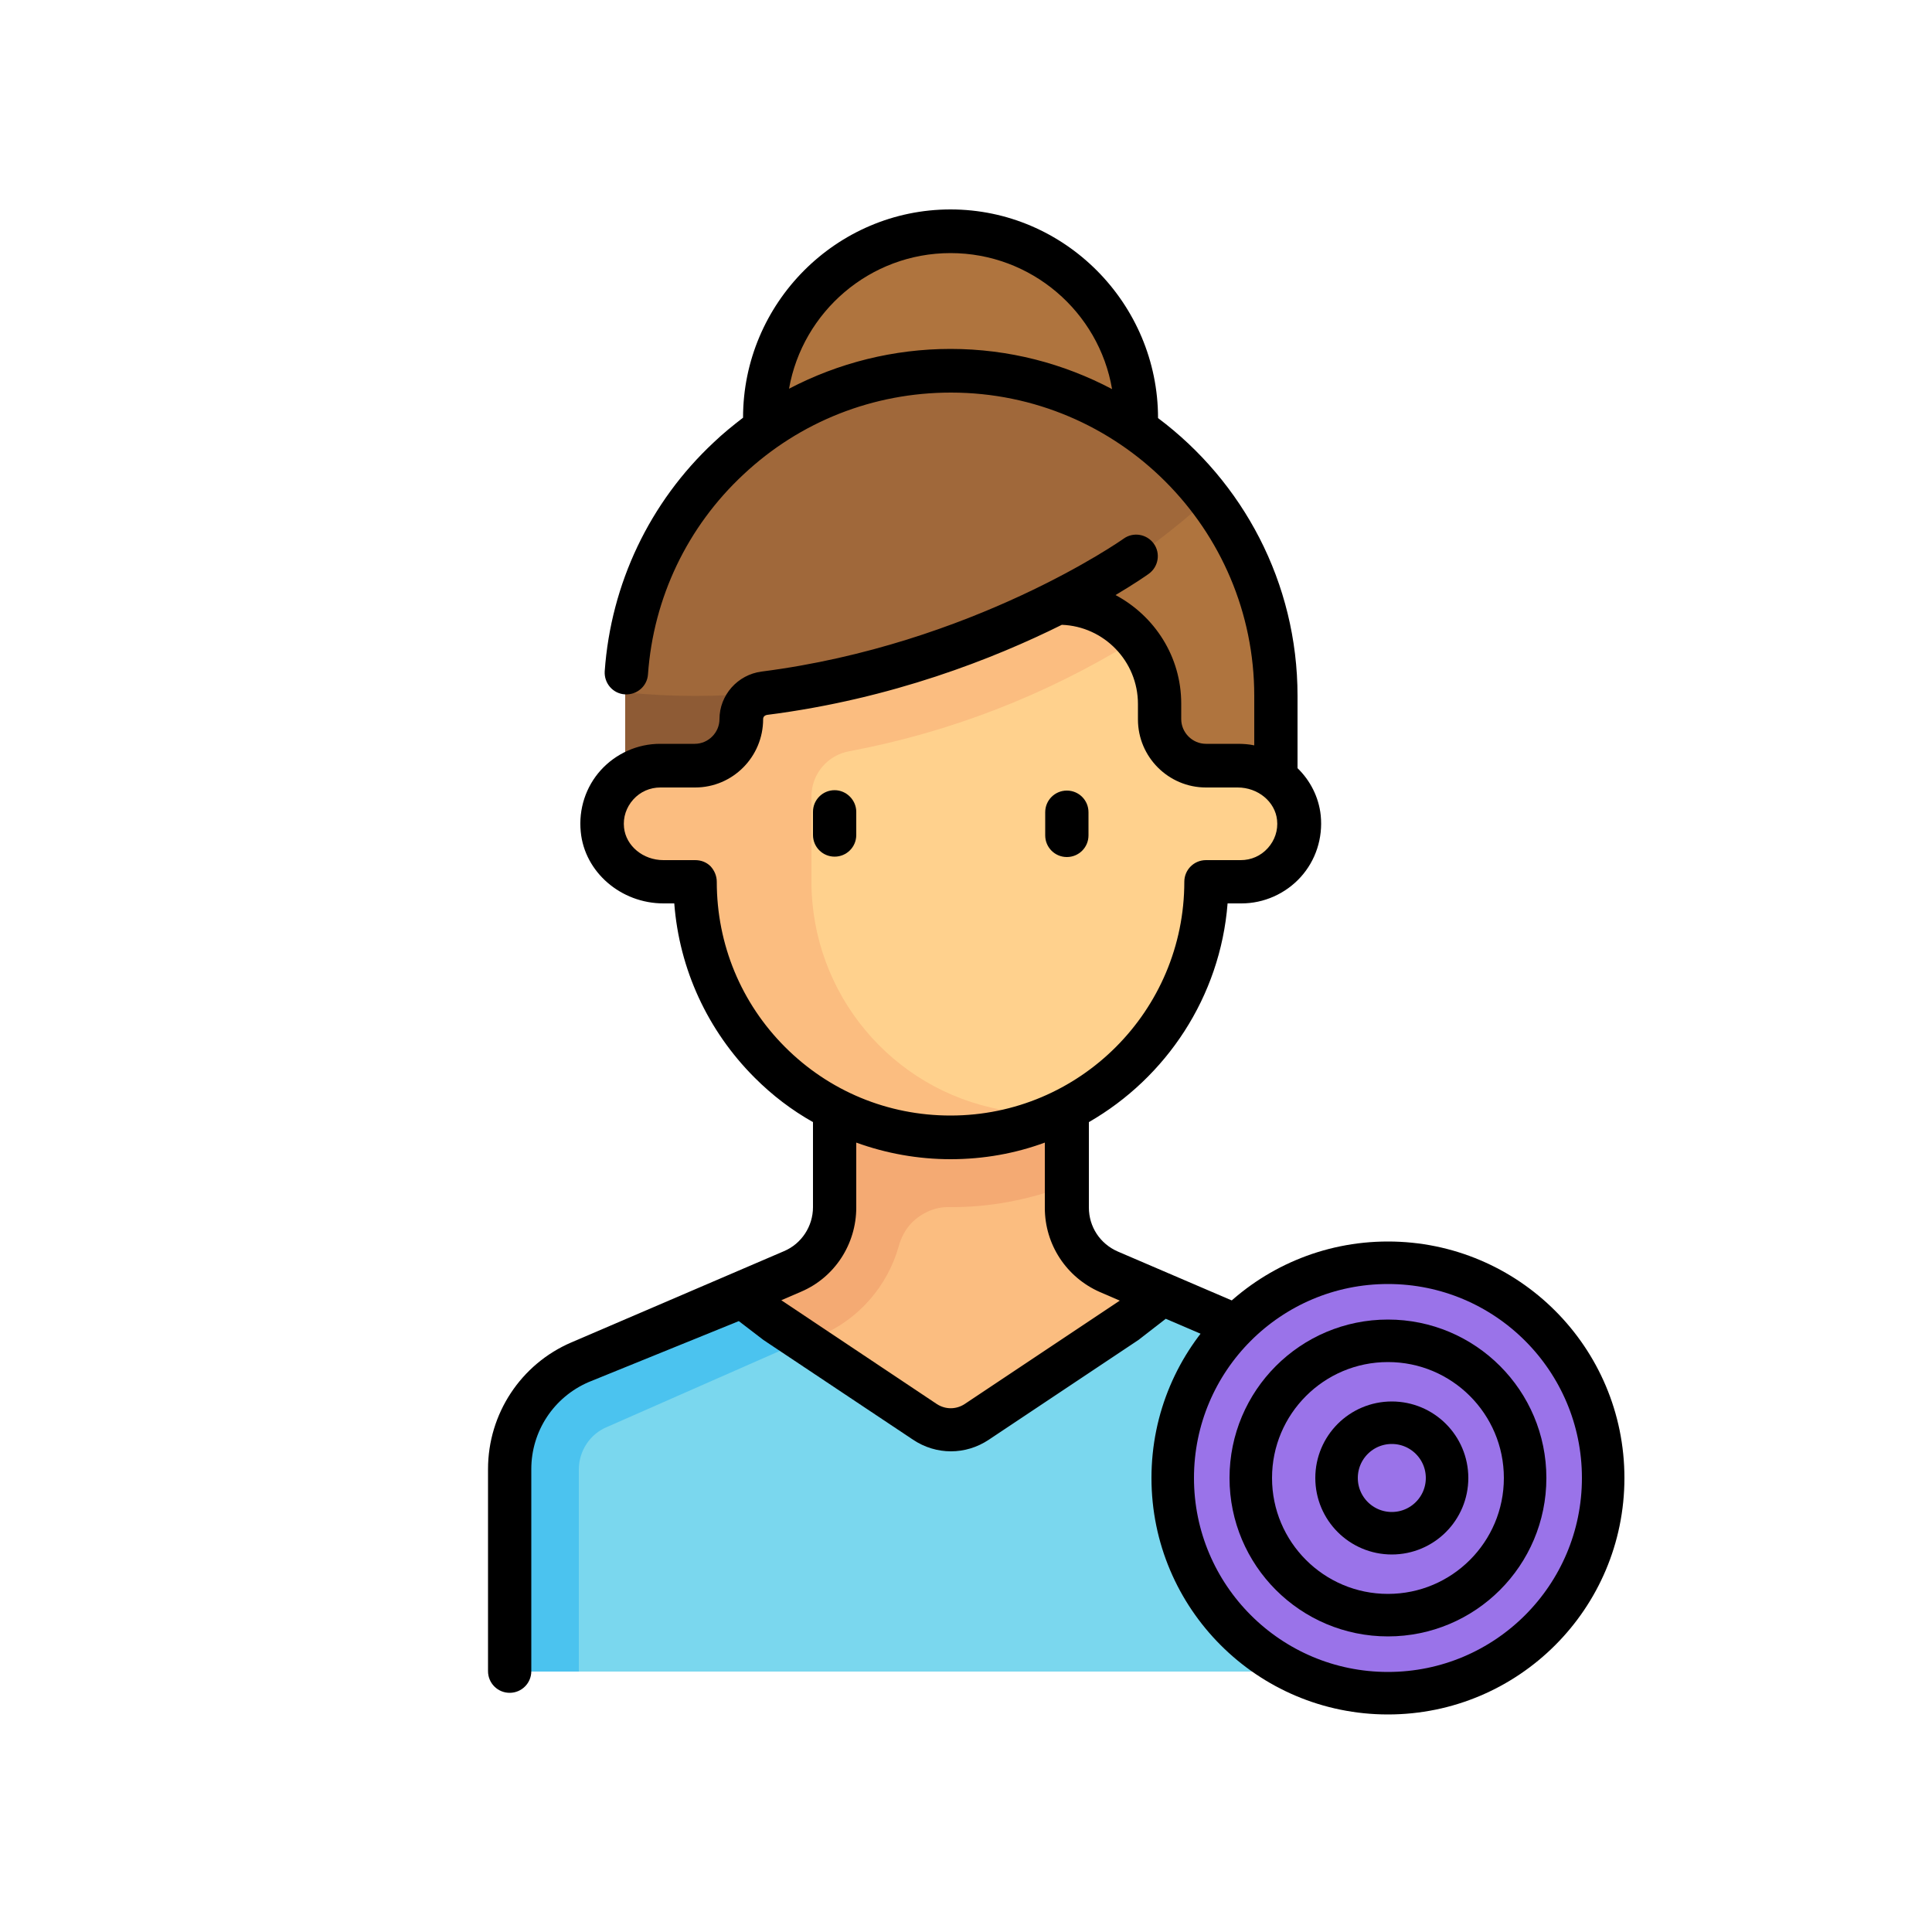 <svg xmlns="http://www.w3.org/2000/svg" xmlns:xlink="http://www.w3.org/1999/xlink" x="0px" y="0px" viewBox="0 0 500 500" style="enable-background:new 0 0 500 500;" xml:space="preserve"><style type="text/css">	.st0{fill:#736572;}	.st1{fill:#FBBD80;}	.st2{fill:#F4AA73;}	.st3{fill:#FFA23F;}	.st4{fill:#FFCE4C;}	.st5{fill:#FFD18D;}	.st6{fill:#FFB649;}	.st7{fill:#7AD7EE;}	.st8{fill:#4BC3EF;}	.st9{fill:#FF744D;}	.st10{fill:#FFAA5A;}	.st11{fill:#FF8B57;}	.st12{clip-path:url(#SVGID_00000099652873615466716370000013564475127349100220_);}	.st13{clip-path:url(#SVGID_00000098216753191729970720000006363417242302799797_);}	.st14{fill:#FFFFFF;}	.st15{fill:none;stroke:#000000;stroke-width:12;stroke-linecap:round;stroke-linejoin:round;stroke-miterlimit:10;}	.st16{fill:none;stroke:#000000;stroke-width:10;stroke-linecap:round;stroke-linejoin:round;stroke-miterlimit:10;}	.st17{fill:none;stroke:#000000;stroke-width:11;stroke-miterlimit:10;}	.st18{fill:#8E5B35;}	.st19{fill:#AF743E;}	.st20{fill:#A0683A;}	.st21{fill:#F4F4F4;}	.st22{fill:#37CBA6;}	.st23{fill:#00B47D;}	.st24{fill:#FF2738;}	.st25{fill:#E51221;}	.st26{fill:none;}	.st27{fill:none;stroke:#000000;stroke-width:11;stroke-linecap:round;stroke-linejoin:round;stroke-miterlimit:10;}	.st28{fill:none;stroke:#000000;stroke-width:12;stroke-miterlimit:10;}	.st29{fill:#DDDAEC;}	.st30{fill:#F9F6F9;}	.st31{fill:#D8ECFE;}	.st32{fill:#C4E2FF;}	.st33{fill:#0182FC;}	.st34{fill:#0172FB;}	.st35{fill:#9A73E9;}	.st36{clip-path:url(#SVGID_00000011009168755841798940000001216965171757776565_);}</style><g id="Calque_1">	<path class="st1" d="M342,352.7l-55-23.6c-6.6-2.8-10.9-9.4-10.9-16.6v-36.2H216v36.2c0,7.2-4.3,13.7-10.9,16.6l-55,23.6  c-11.1,4.7-18.2,15.6-18.2,27.6v40.3h228.5v-40.3C360.3,368.3,353.1,357.4,342,352.7L342,352.7z M342,352.7"></path>	<path class="st2" d="M216,276.3v36.2c0,7.2-4.3,13.7-10.9,16.6l-55,23.6l7.1,16.6l55-23.6c10.1-4.3,17.5-12.9,20.4-23.2  c0.6-2.2,1.7-4.3,3.3-6c2.6-2.6,6.1-4.2,9.7-4.1c10.5,0.1,20.8-1.9,30.5-5.6v-30.5L216,276.3L216,276.3z M216,276.3"></path>	<path class="st18" d="M246,95.9c-46.5,0-84.2,37.7-84.2,84.2v30.1H246V95.9z M246,95.9"></path>	<path class="st19" d="M246,95.9c46.5,0,84.2,37.7,84.2,84.2v30.1H246V95.9z M246,95.9"></path>	<path class="st5" d="M170.9,198.1h9c6.6,0,12-5.4,12-12v-6c0-13.3,10.8-24,24-24h60.1c13.3,0,24,10.8,24,24v6c0,6.6,5.4,12,12,12  h8.2c7.9,0,15,5.7,15.8,13.5c0.9,9-6.1,16.6-15,16.6h-9c0,36.5-29.6,66.1-66.1,66.1s-66.1-29.6-66.1-66.1h-8.2  c-7.9,0-15-5.7-15.8-13.5C155,205.7,162.1,198.1,170.9,198.1L170.9,198.1z M170.9,198.1"></path>	<path class="st1" d="M219.9,194.4c26-4.9,50.8-14.5,73.5-28.5l1.3-0.8c-4.4-5.4-11.1-9-18.6-9H216c-13.3,0-24,10.8-24,24v6  c0,6.6-5.4,12-12,12h-9c-8.8,0-15.9,7.6-15,16.6c0.8,7.8,7.9,13.5,15.8,13.5h8.2c0,36.5,29.6,66.1,66.1,66.1  c8.8,0,17.2-1.8,24.9-4.9l-11.8-2.2c-28.5-5.2-49.2-30.1-49.2-59.1v-22C210,200.4,214.1,195.4,219.9,194.4L219.9,194.4z   M219.9,194.4"></path>	<path class="st19" d="M294.1,108c0,26.6-21.5,48.1-48.1,48.1s-48.1-21.5-48.1-48.1c0-26.6,21.5-48.1,48.1-48.1  S294.1,81.4,294.1,108L294.1,108z M294.1,108"></path>	<path class="st20" d="M246,95.9c27.2,0,51.4,13,66.8,33.1c-35.2,31.8-81.8,51.1-132.9,51.1c-6.1,0-12.1-0.3-18-0.9  C162.4,133.2,199.8,95.9,246,95.9L246,95.9z M246,95.9"></path>	<path class="st7" d="M149.8,432.6h210.4v-52.3c0-12-7.2-22.9-18.2-27.6l-40.3-17.3l-49,32.7c-4,2.7-9.3,2.7-13.3,0l-49-32.7  L150,352.7c-11.1,4.7-18.2,15.6-18.2,27.6L149.8,432.6z M149.8,432.6"></path>	<path class="st8" d="M190.2,334.9L150,352.7c-11.1,4.7-18.2,15.6-18.2,27.6v52.3h18v-52.3c0-4.8,2.9-9.2,7.3-11l51.8-22.8  L190.2,334.9z M190.2,334.9"></path>	<path d="M344.3,347.5l-55-23.6c-4.6-2-7.5-6.4-7.5-11.4v-22.1c20-11.5,34-32.4,35.9-56.6h3.6c5.8,0,11.4-2.5,15.3-6.8  c3.9-4.3,5.8-10.1,5.2-16c-0.5-4.7-2.7-9-6-12.2c0-0.2,0-0.5,0-0.7v-18c0-29.4-14.2-55.5-36.1-71.9c0-29.6-24.1-54-53.7-54  c-29.6,0-53.7,24.3-53.7,53.9c-2.6,2-5.2,4.1-7.6,6.4c-16.6,15.5-26.6,36.6-28.2,59.2c-0.2,3.1,2.1,5.8,5.2,6  c3.1,0.2,5.8-2.1,6-5.2c1.4-19.8,10.2-38.2,24.7-51.7c14.6-13.7,33.6-21.2,53.7-21.2c43.3,0,78.5,35.2,78.5,78.5v12.8  c-1.4-0.3-2.8-0.4-4.3-0.4h-8.2c-3.5,0-6.4-2.9-6.4-6.4v-4c0-12.2-6.9-22.7-17-28.1c5.2-3.1,8.2-5.2,8.6-5.5  c2.5-1.8,3.1-5.3,1.3-7.8c-1.8-2.5-5.3-3.1-7.8-1.3c-0.4,0.3-39,27.4-93.7,34.4c-6.2,0.8-10.9,6.1-10.9,12.3c0,3.5-2.9,6.4-6.4,6.4  h-9c-5.8,0-11.4,2.5-15.3,6.8c-3.9,4.3-5.8,10.1-5.2,16c1,10.4,10.4,18.5,21.4,18.5h2.8c1.3,17,8.6,32.9,20.8,45.1  c4.6,4.6,9.6,8.4,15.1,11.5v22c0,5-3,9.5-7.5,11.4l-55,23.6c-13.1,5.6-21.6,18.5-21.6,32.8v52.3c0,3.1,2.5,5.6,5.6,5.6  c3.1,0,5.6-2.5,5.6-5.6v-52.3c0-9.8,5.8-18.6,14.8-22.5l38.9-15.8l6.4,4.9l38.7,25.8c3,2,6.4,3,9.8,3c3.4,0,6.8-1,9.8-3l38.7-25.8  l7.1-5.5l38.2,16.4c9,3.9,14.8,12.7,14.8,22.5v52.3c0,3.1,2.5,5.6,5.6,5.6c3.1,0,5.6-2.5,5.6-5.6v-52.3  C365.9,366,357.4,353.1,344.3,347.5L344.3,347.5z M204.2,100.6c3.5-19.9,20.9-35.1,41.8-35.1c20.9,0,38.4,15.2,41.8,35.2  c-12.5-6.6-26.7-10.4-41.8-10.4C231.3,90.3,217,93.9,204.2,100.6L204.2,100.6z M185.5,228.2c0-1.5-0.6-2.9-1.6-4  c-1.1-1.1-2.5-1.6-4-1.6h-8.2c-5.3,0-9.7-3.7-10.2-8.4c-0.3-2.7,0.6-5.3,2.4-7.3c1.8-2,4.3-3.1,7-3.1h9c9.7,0,17.6-7.9,17.6-17.7  c0-0.6,0.4-1,1.1-1.1c32.2-4.1,58.7-14.6,76.2-23.3c10.9,0.4,19.7,9.4,19.7,20.5v4c0,9.7,7.9,17.6,17.6,17.6h8.2  c5.3,0,9.7,3.7,10.2,8.4c0.3,2.7-0.6,5.3-2.4,7.3c-1.8,2-4.3,3.1-7,3.1h-9c-3.1,0-5.6,2.5-5.6,5.6c0,33.4-27.1,60.5-60.5,60.5  c-16.2,0-31.4-6.3-42.8-17.7C191.8,259.6,185.5,244.4,185.5,228.2L185.5,228.2z M249.6,363.4c-2.2,1.4-4.9,1.4-7.1,0l-40.3-26.9  l5.1-2.2c8.7-3.7,14.3-12.3,14.3-21.8v-16.8c7.7,2.8,16,4.3,24.4,4.3c8.6,0,16.8-1.5,24.4-4.3v16.9c0,9.5,5.6,18,14.3,21.8l5.1,2.2  L249.6,363.4z M312.6,414.6"></path>	<path d="M216,204.5c-3.1,0-5.6,2.5-5.6,5.6v6c0,3.1,2.5,5.6,5.6,5.6c3.1,0,5.6-2.5,5.6-5.6v-6C221.6,207.1,219.1,204.5,216,204.5  L216,204.5z M216,204.5"></path>	<path d="M276.1,221.8c3.1,0,5.6-2.5,5.6-5.6v-6c0-3.1-2.5-5.6-5.6-5.6c-3.1,0-5.6,2.5-5.6,5.6v6C270.5,219.3,273,221.8,276.1,221.8  L276.1,221.8z M276.1,221.8"></path>	<circle class="st35" cx="359.2" cy="382.5" r="55.7"></circle>	<circle class="st27" cx="359.2" cy="382.5" r="55.7"></circle>	<circle class="st27" cx="359.2" cy="382.5" r="35.5"></circle>	<circle class="st27" cx="360.2" cy="382.5" r="14.3"></circle></g><g id="Calque_2"></g></svg>